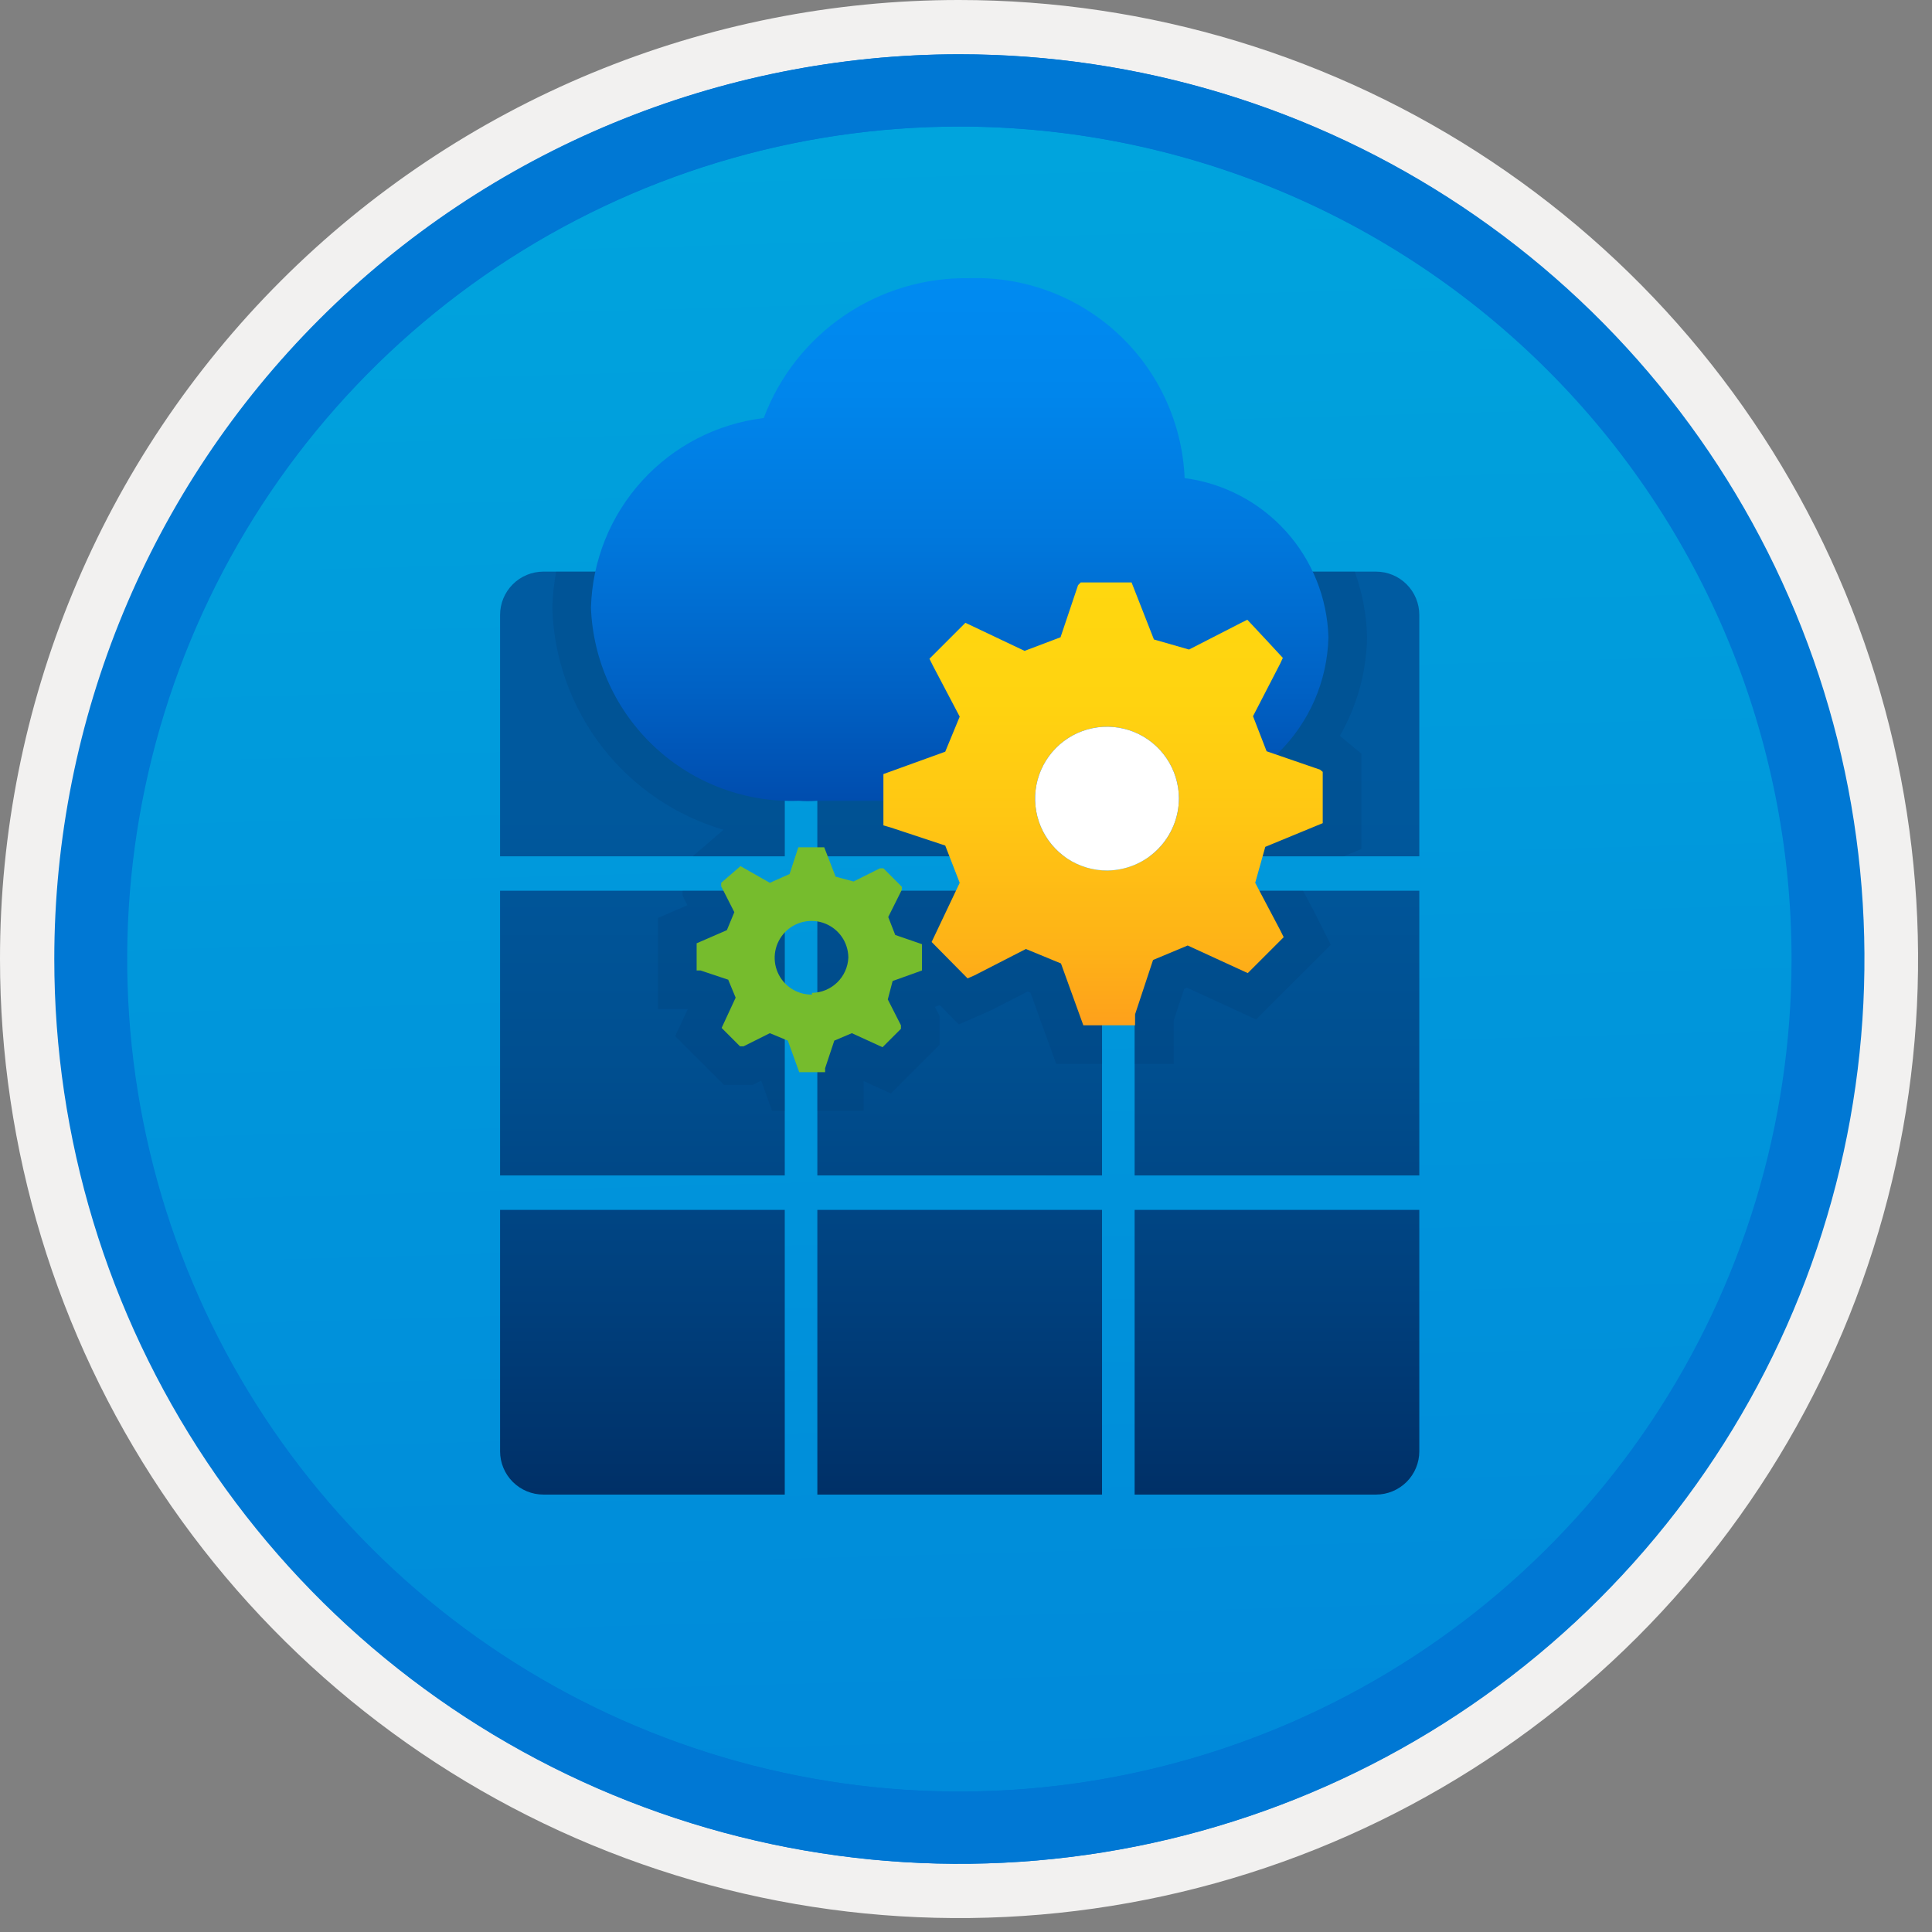 <svg width="100" height="100" viewBox="0 0 100 100" fill="none" xmlns="http://www.w3.org/2000/svg">
<rect x="0" y="0" width="100" height="100" fill="#808080" stroke="none"/>
<g clip-path="url(#clip0_455_516)">
<path d="M49.64 96.45C40.382 96.45 31.332 93.705 23.634 88.561C15.936 83.418 9.936 76.107 6.393 67.553C2.85 59 1.923 49.588 3.73 40.508C5.536 31.428 9.994 23.087 16.54 16.54C23.087 9.994 31.428 5.536 40.508 3.729C49.588 1.923 59 2.85 67.553 6.393C76.107 9.936 83.418 15.936 88.561 23.634C93.705 31.332 96.45 40.382 96.45 49.64C96.451 55.787 95.24 61.874 92.888 67.554C90.535 73.233 87.088 78.394 82.741 82.741C78.394 87.087 73.234 90.535 67.554 92.888C61.875 95.24 55.787 96.45 49.64 96.45V96.45Z" fill="url(#paint0_linear_455_516)"/>
<path fill-rule="evenodd" clip-rule="evenodd" d="M95.54 49.64C95.54 58.718 92.848 67.593 87.805 75.141C82.761 82.689 75.592 88.572 67.205 92.046C58.818 95.52 49.589 96.429 40.685 94.658C31.782 92.887 23.603 88.515 17.184 82.096C10.765 75.677 6.393 67.498 4.622 58.595C2.851 49.691 3.76 40.462 7.234 32.075C10.708 23.688 16.591 16.519 24.139 11.476C31.688 6.432 40.562 3.74 49.64 3.74C55.668 3.74 61.636 4.927 67.205 7.234C72.774 9.541 77.834 12.921 82.096 17.184C86.359 21.446 89.739 26.506 92.046 32.075C94.353 37.644 95.54 43.612 95.54 49.64V49.64ZM49.64 3.62732e-07C59.458 3.62732e-07 69.055 2.911 77.219 8.366C85.382 13.82 91.744 21.573 95.501 30.644C99.258 39.714 100.242 49.695 98.326 59.324C96.411 68.954 91.683 77.799 84.741 84.741C77.799 91.683 68.954 96.411 59.324 98.326C49.695 100.242 39.714 99.258 30.644 95.501C21.573 91.744 13.82 85.382 8.366 77.219C2.911 69.055 3.62732e-07 59.458 3.62732e-07 49.64C-0.001 43.121 1.283 36.666 3.777 30.643C6.271 24.62 9.928 19.147 14.537 14.537C19.147 9.928 24.62 6.271 30.643 3.777C36.666 1.283 43.121 -0.001 49.64 3.62732e-07V3.62732e-07Z" fill="#F2F1F0"/>
<path fill-rule="evenodd" clip-rule="evenodd" d="M92.73 49.64C92.73 58.163 90.202 66.493 85.468 73.58C80.733 80.666 74.003 86.189 66.129 89.45C58.256 92.711 49.592 93.565 41.233 91.902C32.874 90.24 25.197 86.136 19.17 80.109C13.144 74.083 9.04 66.405 7.378 58.047C5.715 49.688 6.568 41.024 9.83 33.15C13.091 25.277 18.614 18.547 25.7 13.812C32.786 9.077 41.117 6.55 49.64 6.55C55.298 6.55 60.902 7.664 66.13 9.829C71.358 11.995 76.108 15.169 80.11 19.17C84.111 23.171 87.285 27.922 89.45 33.15C91.616 38.378 92.73 43.981 92.73 49.64V49.64ZM49.64 2.81C58.902 2.81 67.956 5.557 75.657 10.702C83.358 15.848 89.36 23.162 92.905 31.719C96.449 40.276 97.377 49.692 95.57 58.776C93.763 67.86 89.303 76.205 82.753 82.754C76.204 89.303 67.86 93.763 58.776 95.57C49.691 97.377 40.276 96.45 31.718 92.905C23.161 89.361 15.848 83.359 10.702 75.657C5.556 67.956 2.81 58.902 2.81 49.64C2.811 37.22 7.745 25.31 16.527 16.528C25.309 7.745 37.22 2.811 49.64 2.81V2.81Z" fill="#0078D4"/>
<path fill-rule="evenodd" clip-rule="evenodd" d="M92.764 49.64C92.764 58.163 90.237 66.493 85.502 73.58C80.767 80.666 74.037 86.189 66.164 89.45C58.29 92.711 49.626 93.565 41.267 91.902C32.909 90.24 25.231 86.136 19.204 80.109C13.178 74.083 9.074 66.405 7.412 58.047C5.749 49.688 6.602 41.024 9.864 33.15C13.125 25.277 18.648 18.547 25.734 13.812C32.82 9.077 41.151 6.55 49.674 6.55C55.333 6.55 60.936 7.664 66.164 9.829C71.392 11.995 76.142 15.169 80.144 19.17C84.145 23.171 87.319 27.922 89.484 33.15C91.65 38.378 92.764 43.981 92.764 49.64V49.64ZM49.674 2.81C58.936 2.81 67.99 5.557 75.691 10.702C83.392 15.848 89.395 23.162 92.939 31.719C96.484 40.276 97.411 49.692 95.604 58.776C93.797 67.86 89.337 76.205 82.788 82.754C76.238 89.303 67.894 93.763 58.81 95.57C49.726 97.377 40.31 96.45 31.753 92.905C23.196 89.361 15.882 83.359 10.736 75.657C5.59 67.956 2.844 58.902 2.844 49.64C2.845 37.22 7.779 25.31 16.561 16.528C25.343 7.745 37.254 2.811 49.674 2.81V2.81Z" fill="#0078D4"/>
<path d="M28.126 29.587H40.619V44.322H25.884V31.829C25.884 31.235 26.12 30.664 26.541 30.244C26.961 29.823 27.532 29.587 28.126 29.587ZM42.306 44.322H57.041V29.587H42.306V44.322ZM58.728 29.587V44.322H73.463V31.829C73.463 31.235 73.227 30.664 72.807 30.244C72.386 29.823 71.816 29.587 71.222 29.587H58.728ZM25.884 60.841H40.619V46.105H25.884V60.841ZM42.306 60.841H57.041V46.105H42.306V60.841ZM58.728 60.841H73.463V46.105H58.728L58.728 60.841ZM28.126 77.359H40.619V62.624H25.884V75.117C25.884 75.411 25.942 75.703 26.055 75.975C26.168 76.247 26.333 76.494 26.541 76.702C26.749 76.91 26.996 77.076 27.268 77.188C27.54 77.301 27.832 77.359 28.126 77.359H28.126ZM42.306 77.359H57.041V62.624H42.306L42.306 77.359ZM58.728 77.359H71.222C71.516 77.359 71.807 77.301 72.079 77.188C72.351 77.076 72.599 76.91 72.807 76.702C73.015 76.494 73.18 76.247 73.293 75.975C73.405 75.703 73.463 75.411 73.463 75.117V62.624H58.728V77.359Z" fill="url(#paint1_linear_455_516)"/>
<g opacity="0.4">
<path opacity="0.4" d="M58.728 55.069H60.751V52.824L61.294 51.181L61.436 51.122L65.013 52.767L68.879 48.902L68.032 47.211L67.448 46.106H58.728V55.069Z" fill="#003067"/>
<path opacity="0.4" d="M57.041 29.587H42.306V44.322H57.041V29.587Z" fill="#003067"/>
<path opacity="0.4" d="M58.728 44.322H69.551L70.464 43.946V39.011L69.349 38.088C70.236 36.548 70.72 34.809 70.758 33.032V32.927C70.726 31.787 70.511 30.659 70.122 29.587H58.728V44.322Z" fill="#003067"/>
<path opacity="0.4" d="M35.328 46.106V46.354L35.581 46.852L34.058 47.514V52.232H35.598L34.949 53.631L37.476 56.158H38.957L39.4 55.937L39.963 57.497H40.619V46.106H35.328Z" fill="#003067"/>
<path opacity="0.4" d="M40.619 29.587H28.785C28.673 30.19 28.608 30.8 28.589 31.412L28.59 31.542C28.683 34.132 29.587 36.628 31.177 38.675C32.766 40.723 34.96 42.218 37.446 42.95L35.856 44.322H40.619V29.587Z" fill="#003067"/>
<path opacity="0.4" d="M42.306 46.106V57.497H44.706V55.958L46.112 56.6L48.633 54.079V52.59L48.393 52.116L48.641 52.027L49.625 53.023L51.303 52.29L53.192 51.321L53.336 51.381L54.67 55.069H57.041V46.106H42.306Z" fill="#003067"/>
</g>
<path d="M68.759 32.985C68.701 30.951 67.919 29.005 66.555 27.495C65.191 25.985 63.333 25.011 61.316 24.747C61.197 21.902 59.961 19.218 57.874 17.28C55.787 15.342 53.019 14.307 50.173 14.399C47.869 14.36 45.609 15.034 43.703 16.331C41.797 17.627 40.34 19.481 39.53 21.638C37.108 21.931 34.873 23.085 33.232 24.889C31.591 26.693 30.652 29.027 30.588 31.465C30.695 34.214 31.887 36.809 33.903 38.68C35.919 40.552 38.596 41.548 41.345 41.45C41.655 41.473 41.966 41.473 42.276 41.45H59.682C59.832 41.474 59.985 41.474 60.136 41.45C62.392 41.439 64.555 40.548 66.165 38.968C67.775 37.387 68.706 35.241 68.759 32.985Z" fill="url(#paint2_linear_455_516)"/>
<path d="M47.722 50.232V48.871L46.338 48.394L45.975 47.464L46.678 46.057V45.898L46.247 45.467L45.725 44.945H45.544L44.182 45.626L43.251 45.376L42.661 43.855H41.322L40.869 45.24L39.847 45.694L38.327 44.831L37.328 45.694V45.875L38.009 47.214L37.623 48.145L36.058 48.825V50.232H36.262L37.692 50.709L38.077 51.639L37.351 53.205L38.304 54.158H38.486L39.847 53.477L40.778 53.863L41.368 55.497H42.707V55.293L43.183 53.863L44.091 53.477L45.68 54.204L46.633 53.251V53.069L45.952 51.73L46.202 50.777L47.722 50.232ZM42.026 51.48C41.649 51.485 41.279 51.377 40.963 51.172C40.647 50.966 40.399 50.671 40.251 50.325C40.103 49.978 40.06 49.595 40.129 49.225C40.199 48.854 40.376 48.512 40.639 48.242C40.903 47.973 41.24 47.787 41.609 47.709C41.978 47.631 42.362 47.664 42.712 47.805C43.062 47.945 43.362 48.185 43.576 48.496C43.789 48.807 43.905 49.175 43.91 49.552L43.91 49.574C43.886 50.06 43.679 50.519 43.328 50.856C42.978 51.194 42.512 51.384 42.026 51.39V51.48Z" fill="#76BC2D"/>
<path d="M68.464 42.607V39.952L68.328 39.839L65.559 38.885L64.856 37.07L66.263 34.347L66.399 34.052L65.559 33.144L64.561 32.077L64.198 32.259L61.543 33.62L59.727 33.099L58.57 30.148H55.937L55.801 30.285L54.893 32.985L53.032 33.689L49.969 32.236L48.108 34.097L48.289 34.46L49.674 37.093L48.925 38.908L45.725 40.066V42.721L46.111 42.834L48.925 43.765L49.674 45.694L48.221 48.757L50.082 50.641L50.445 50.482L53.1 49.12L54.916 49.869L56.073 53.069H58.751V52.502L59.682 49.688L61.474 48.939L64.584 50.368L66.444 48.508L66.263 48.145L64.969 45.694L65.491 43.833L68.464 42.607ZM57.322 45.058C56.586 45.063 55.865 44.849 55.25 44.444C54.636 44.038 54.155 43.46 53.869 42.782C53.583 42.103 53.505 41.355 53.644 40.633C53.784 39.91 54.134 39.245 54.651 38.721C55.169 38.197 55.83 37.839 56.551 37.691C57.272 37.543 58.02 37.612 58.702 37.889C59.384 38.167 59.968 38.64 60.381 39.25C60.794 39.859 61.016 40.578 61.021 41.314V41.314C61.021 42.299 60.633 43.245 59.94 43.946C59.248 44.646 58.307 45.046 57.322 45.058V45.058Z" fill="url(#paint3_linear_455_516)"/>
<path d="M57.322 45.058C56.586 45.063 55.865 44.849 55.25 44.444C54.636 44.038 54.155 43.46 53.869 42.782C53.583 42.103 53.505 41.355 53.644 40.633C53.783 39.91 54.134 39.245 54.651 38.721C55.169 38.197 55.83 37.839 56.551 37.691C57.272 37.543 58.02 37.612 58.702 37.889C59.384 38.167 59.968 38.64 60.381 39.25C60.793 39.859 61.016 40.578 61.021 41.314V41.314C61.021 42.299 60.632 43.245 59.94 43.946C59.248 44.646 58.307 45.046 57.322 45.058V45.058Z" fill="white"/>
</g>
<defs>
<linearGradient id="paint0_linear_455_516" x1="47.87" y1="-15.153" x2="51.852" y2="130.615" gradientUnits="userSpaceOnUse">
<stop stop-color="#00ABDE"/>
<stop offset="1" stop-color="#007ED8"/>
</linearGradient>
<linearGradient id="paint1_linear_455_516" x1="49.674" y1="77.359" x2="49.674" y2="29.502" gradientUnits="userSpaceOnUse">
<stop stop-color="#003067"/>
<stop offset="0.2" stop-color="#003F7C"/>
<stop offset="0.47" stop-color="#004F90"/>
<stop offset="0.74" stop-color="#00589D"/>
<stop offset="1" stop-color="#005BA1"/>
</linearGradient>
<linearGradient id="paint2_linear_455_516" x1="49.674" y1="14.393" x2="49.674" y2="41.468" gradientUnits="userSpaceOnUse">
<stop stop-color="#008BF1"/>
<stop offset="0.22" stop-color="#0086EC"/>
<stop offset="0.49" stop-color="#0078DD"/>
<stop offset="0.79" stop-color="#0061C4"/>
<stop offset="1" stop-color="#004DAE"/>
</linearGradient>
<linearGradient id="paint3_linear_455_516" x1="57.095" y1="30.194" x2="57.095" y2="52.978" gradientUnits="userSpaceOnUse">
<stop stop-color="#FFD70F"/>
<stop offset="0.27" stop-color="#FFD310"/>
<stop offset="0.54" stop-color="#FFC613"/>
<stop offset="0.83" stop-color="#FEB217"/>
<stop offset="1" stop-color="#FEA11B"/>
</linearGradient>
<clipPath id="clip0_455_516">
<rect width="99.28" height="99.28" fill="white"/>
</clipPath>
</defs>
</svg>
